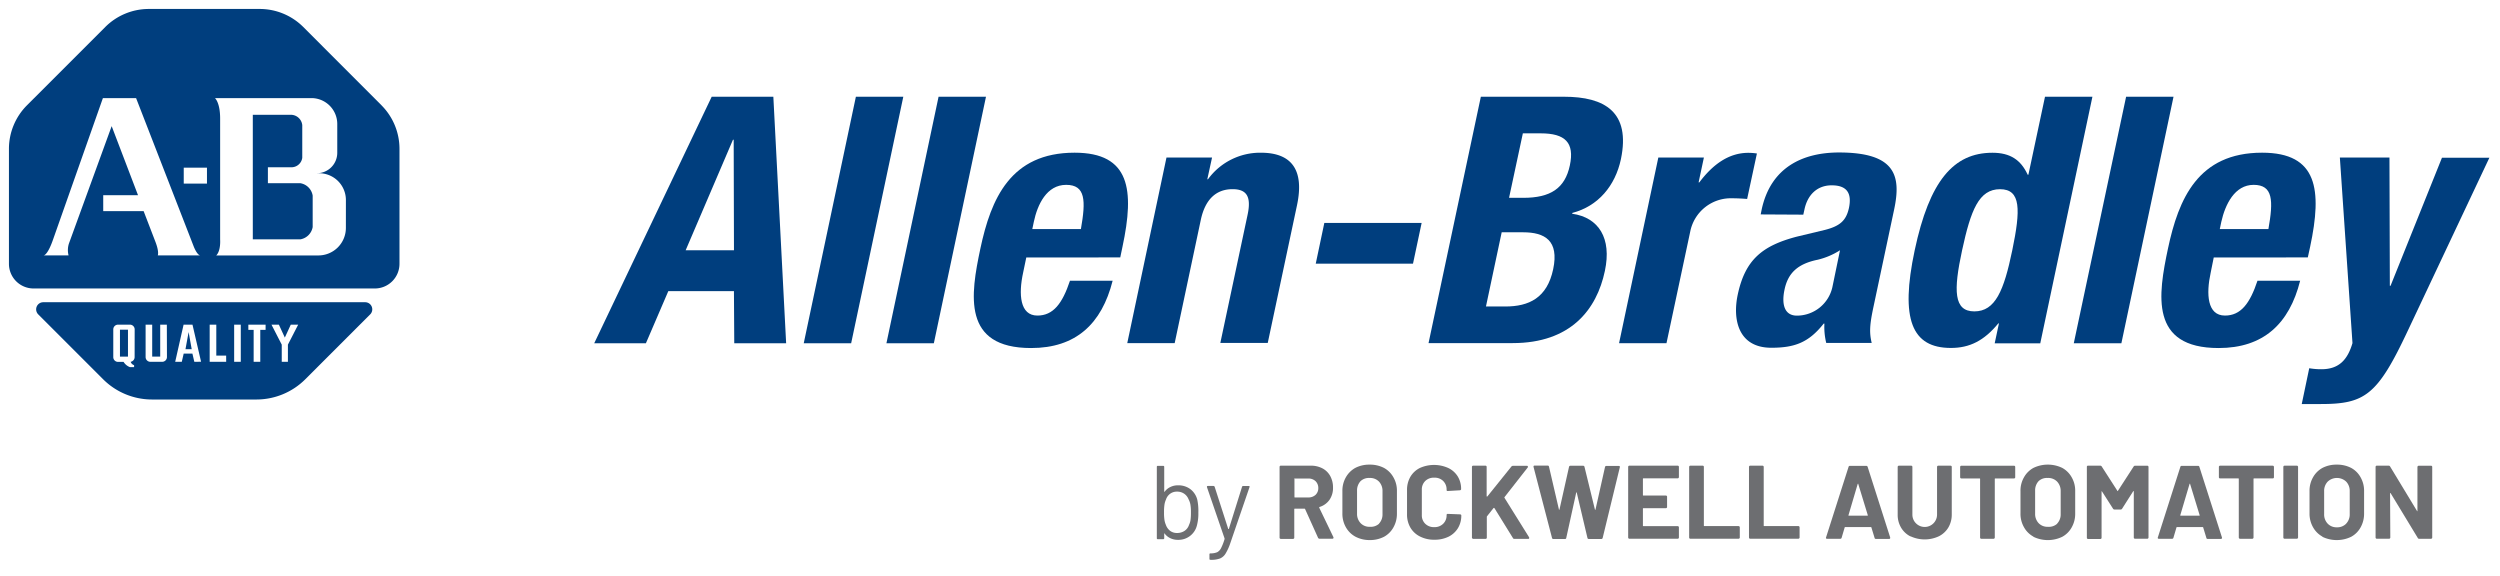<?xml version="1.0" encoding="utf-8"?>
<svg viewBox="0 0 139.505 32.13" xmlns="http://www.w3.org/2000/svg">
  <g id="layer1" transform="matrix(1, 0, 0, 1, 160.676, -85.595)">
    <g transform="translate(33.547,-72.532)" id="g3496">
      <path style="fill:#003e7e;stroke-width:0.265" class="cls-1" d="m -154.509,163.525 h 3.44 l 0.714,13.758 h -2.895 l -0.018,-2.91 h -3.662 l -1.251,2.91 h -2.884 z m -1.453,8.567 h 2.696 l -0.016,-6.167 h -0.04 z" id="path3248"/>
      <path style="fill:#003e7e;stroke-width:0.265" class="cls-1" d="m -146.463,163.525 h 2.646 l -2.91,13.758 h -2.646 z" id="path3250"/>
      <path style="fill:#003e7e;stroke-width:0.265" class="cls-1" d="m -141.849,163.525 h 2.646 l -2.91,13.758 h -2.646 z" id="path3252"/>
      <path style="fill:#003e7e;stroke-width:0.265" class="cls-1" d="m -136.954,172.495 -0.175,0.839 c -0.265,1.212 -0.185,2.402 0.794,2.402 0.884,0 1.394,-0.669 1.818,-1.942 h 2.381 c -0.609,2.405 -2.048,3.754 -4.551,3.754 -3.852,0 -3.379,-2.963 -2.828,-5.556 0.59,-2.77 1.677,-5.345 5.257,-5.345 3.098,0 3.35,2.074 2.672,5.249 l -0.124,0.595 z m 3.048,-1.587 c 0.278,-1.587 0.265,-2.466 -0.823,-2.466 -1.087,0 -1.601,1.098 -1.804,2.061 l -0.085,0.405 z" id="path3254"/>
      <path style="fill:#003e7e;stroke-width:0.265" class="cls-1" d="m -129.131,166.917 h 2.543 l -0.265,1.214 h 0.037 a 3.601,3.601 0 0 1 2.958,-1.482 c 1.654,0 2.445,0.9 2.008,2.942 l -1.63,7.673 h -2.646 l 1.519,-7.144 c 0.22,-1.021 -0.045,-1.437 -0.839,-1.437 -0.905,0 -1.524,0.558 -1.77,1.714 l -1.458,6.879 h -2.646 z" id="path3256"/>
      <path style="fill:#003e7e;stroke-width:0.265" class="cls-1" d="m -114.893,170.568 -0.482,2.273 h -5.427 l 0.479,-2.273 z" id="path3258"/>
      <path style="fill:#003e7e;stroke-width:0.265" class="cls-1" d="m -111.589,163.525 h 4.641 c 2.27,0 3.725,0.849 3.175,3.485 -0.315,1.482 -1.265,2.622 -2.715,3 v 0.045 c 1.474,0.209 2.212,1.363 1.82,3.191 -0.455,2.159 -1.91,4.027 -5.146,4.027 h -4.694 z m 1.574,5.641 h 0.794 c 1.519,0 2.326,-0.529 2.598,-1.807 0.273,-1.278 -0.265,-1.791 -1.622,-1.791 h -1 z m -1.289,6.064 h 1.079 c 1.323,0 2.334,-0.479 2.672,-2.08 0.339,-1.601 -0.466,-2.061 -1.68,-2.061 h -1.193 z" id="path3260"/>
      <path style="fill:#003e7e;stroke-width:0.265" class="cls-1" d="m -101.685,166.917 h 2.543 l -0.296,1.389 h 0.04 c 0.751,-1 1.64,-1.651 2.738,-1.651 a 3.209,3.209 0 0 1 0.476,0.037 l -0.545,2.537 c -0.265,-0.021 -0.55,-0.037 -0.815,-0.037 a 2.312,2.312 0 0 0 -2.363,1.868 l -1.323,6.218 h -2.646 z" id="path3262"/>
      <path style="fill:#003e7e;stroke-width:0.265" class="cls-1" d="m -95.973,170.092 0.053,-0.265 c 0.508,-2.381 2.318,-3.191 4.318,-3.191 3.159,0 3.474,1.302 3.077,3.175 l -1.156,5.445 c -0.204,0.963 -0.241,1.408 -0.098,2.006 h -2.537 a 3.752,3.752 0 0 1 -0.101,-1.079 h -0.04 c -0.847,1.079 -1.654,1.349 -2.924,1.349 -1.852,0 -2.167,-1.587 -1.873,-2.963 0.415,-1.95 1.371,-2.733 3.305,-3.239 l 1.577,-0.378 c 0.839,-0.217 1.169,-0.529 1.323,-1.214 0.167,-0.794 -0.077,-1.27 -0.963,-1.27 -0.807,0 -1.347,0.529 -1.519,1.349 l -0.064,0.288 z m 4.426,2 a 4.069,4.069 0 0 1 -1.246,0.529 c -1.127,0.23 -1.662,0.754 -1.852,1.677 -0.167,0.794 -0.016,1.442 0.696,1.442 a 2.032,2.032 0 0 0 1.976,-1.587 z" id="path3264"/>
      <path style="fill:#003e7e;stroke-width:0.265" class="cls-1" d="m -82.678,176.172 h -0.034 c -0.794,0.968 -1.601,1.371 -2.646,1.371 -2.178,0 -2.842,-1.587 -2.021,-5.45 0.82,-3.863 2.162,-5.442 4.337,-5.442 1,0 1.587,0.402 1.968,1.225 h 0.04 l 0.926,-4.35 h 2.646 l -2.91,13.758 h -2.543 z m -1.373,-0.669 c 1.172,0 1.651,-1.159 2.117,-3.41 0.466,-2.252 0.495,-3.408 -0.683,-3.408 -1.177,0 -1.63,1.156 -2.117,3.408 -0.487,2.252 -0.471,3.41 0.683,3.41 z" id="path3266"/>
      <path style="fill:#003e7e;stroke-width:0.265" class="cls-1" d="m -75.582,163.525 h 2.646 l -2.91,13.758 h -2.656 z" id="path3268"/>
      <path style="fill:#003e7e;stroke-width:0.265" class="cls-1" d="m -70.692,172.495 -0.169,0.839 c -0.265,1.212 -0.191,2.402 0.794,2.402 0.884,0 1.392,-0.669 1.815,-1.942 h 2.381 c -0.606,2.405 -2.051,3.754 -4.551,3.754 -3.85,0 -3.373,-2.963 -2.823,-5.556 0.59,-2.77 1.675,-5.345 5.252,-5.345 3.104,0 3.355,2.074 2.68,5.249 l -0.13,0.595 z m 3.051,-1.587 c 0.28,-1.587 0.265,-2.466 -0.826,-2.466 -1.058,0 -1.587,1.098 -1.802,2.061 l -0.085,0.405 z" id="path3270"/>
      <path style="fill:#003e7e;stroke-width:0.265" class="cls-1" d="m -65.363,178.675 a 3.847,3.847 0 0 0 0.68,0.056 c 0.979,0 1.46,-0.529 1.733,-1.458 l -0.704,-10.356 h 2.768 l 0.021,7.157 h 0.04 l 2.868,-7.144 h 2.646 l -4.556,9.66 c -1.683,3.582 -2.381,4.083 -4.85,4.083 h -1.064 z" id="path3272"/>
      <polygon transform="matrix(0.265,0,0,0.265,-204.026,149.785)" style="fill:#003e7e" class="cls-1" points="77.36,105.01 76.71,101.4 76.05,105.01 " id="polygon3276"/>
      <rect style="fill:#003e7e;stroke-width:0.265" class="cls-1" x="-187.529" y="176.524" width="0.447" height="1.503" id="rect3278"/>
      <path style="fill:#003e7e;stroke-width:0.265" class="cls-1" d="m -173.842,174.992 h -17.968 a 0.397,0.397 0 0 0 -0.28,0.677 l 3.619,3.619 a 3.863,3.863 0 0 0 2.733,1.132 h 5.821 a 3.863,3.863 0 0 0 2.733,-1.132 l 3.619,-3.619 a 0.397,0.397 0 0 0 -0.278,-0.677 z m -12.869,3.059 a 0.265,0.265 0 0 1 -0.22,0.265 0.286,0.286 0 0 0 0.191,0.188 v 0 0.108 h -0.238 a 0.709,0.709 0 0 1 -0.349,-0.291 h -0.31 a 0.265,0.265 0 0 1 -0.265,-0.265 v -1.548 a 0.265,0.265 0 0 1 0.265,-0.265 h 0.664 a 0.265,0.265 0 0 1 0.265,0.265 z m 1.804,0 a 0.265,0.265 0 0 1 -0.265,0.265 h -0.661 a 0.265,0.265 0 0 1 -0.265,-0.265 v -1.807 h 0.368 v 1.783 h 0.447 v -1.783 h 0.37 z m 1.527,0.265 -0.106,-0.458 h -0.487 l -0.106,0.458 h -0.368 l 0.468,-2.072 h 0.497 l 0.479,2.069 z m 1.778,0 h -0.921 v -2.072 h 0.37 v 1.725 h 0.55 z m 0.815,0 h -0.37 v -2.072 h 0.37 z m 1.384,-1.783 h -0.296 v 1.783 h -0.37 v -1.783 h -0.296 v -0.288 h 0.963 z m 1.246,0.826 v 0.958 h -0.344 v -0.958 l -0.572,-1.114 h 0.413 l 0.331,0.72 0.331,-0.72 h 0.413 z" id="path3280"/>
      <path style="fill:#003e7e;stroke-width:0.265" class="cls-1" d="m -177.475,168.348 h -1.799 v -0.889 h 1.365 a 0.609,0.609 0 0 0 0.553,-0.529 v -1.82 a 0.643,0.643 0 0 0 -0.672,-0.577 h -2.088 v 6.948 h 2.664 a 0.841,0.841 0 0 0 0.677,-0.685 v -1.752 a 0.836,0.836 0 0 0 -0.701,-0.696 z" id="path3282"/>
      <path style="fill:#003e7e;stroke-width:0.265" class="cls-1" d="m -172.932,164.004 -4.371,-4.374 a 3.44,3.44 0 0 0 -2.424,-1.003 h -6.194 a 3.44,3.44 0 0 0 -2.424,1.003 l -4.374,4.374 a 3.44,3.44 0 0 0 -1.005,2.426 v 6.419 a 1.376,1.376 0 0 0 1.378,1.376 h 19.037 a 1.378,1.378 0 0 0 1.378,-1.378 v -6.416 a 3.44,3.44 0 0 0 -1.003,-2.426 z m -12.486,8.374 c 0,0 0.087,-0.188 -0.13,-0.751 l -0.661,-1.72 h -2.254 v -0.886 h 1.942 l -1.471,-3.855 -2.381,6.54 a 1.188,1.188 0 0 0 -0.024,0.672 h -1.394 c 0.066,0 0.265,-0.124 0.529,-0.886 l 2.781,-7.89 h 1.852 l 3.223,8.297 c 0,0 0.164,0.423 0.341,0.479 z m 2.744,-4.006 h -1.296 v -0.889 h 1.296 z m 7.752,2.474 a 1.535,1.535 0 0 1 -1.535,1.535 h -5.699 c 0.265,-0.265 0.217,-0.886 0.217,-0.886 v -6.752 c 0,-0.902 -0.288,-1.14 -0.288,-1.14 h 5.453 a 1.445,1.445 0 0 1 1.371,1.442 v 1.606 a 1.14,1.14 0 0 1 -1.14,1.143 h 0.122 a 1.495,1.495 0 0 1 1.5,1.495 z" id="path3284"/>
      <path style="fill:#6d6e71;stroke-width:0.265" class="cls-2" d="m -127.353,186.719 a 2.556,2.556 0 0 1 -0.082,0.738 1.058,1.058 0 0 1 -1.058,0.794 0.939,0.939 0 0 1 -0.426,-0.093 0.825,0.825 0 0 1 -0.32,-0.265 c 0,0 0,0 -0.018,0 -0.018,0 0,0 0,0.013 v 0.251 a 0.053,0.053 0 0 1 -0.058,0.058 h -0.299 a 0.05,0.05 0 0 1 -0.056,-0.058 v -3.977 c 0,-0.04 0.018,-0.058 0.056,-0.058 h 0.299 a 0.053,0.053 0 0 1 0.058,0.058 v 1.373 a 0.016,0.016 0 0 0 0,0.016 c 0,0 0.013,0 0.021,0 a 0.833,0.833 0 0 1 0.32,-0.265 0.942,0.942 0 0 1 0.426,-0.095 1.109,1.109 0 0 1 0.693,0.214 1.082,1.082 0 0 1 0.384,0.585 3.019,3.019 0 0 1 0.061,0.709 z m -0.437,0.429 a 2.979,2.979 0 0 0 0.024,-0.429 2.447,2.447 0 0 0 -0.032,-0.447 1.008,1.008 0 0 0 -0.103,-0.288 0.664,0.664 0 0 0 -0.243,-0.307 0.68,0.68 0 0 0 -0.402,-0.116 0.616,0.616 0 0 0 -0.381,0.119 0.638,0.638 0 0 0 -0.23,0.318 1.058,1.058 0 0 0 -0.085,0.28 2.701,2.701 0 0 0 -0.026,0.442 2.646,2.646 0 0 0 0.026,0.434 1.159,1.159 0 0 0 0.079,0.265 0.712,0.712 0 0 0 0.233,0.328 0.622,0.622 0 0 0 0.389,0.122 0.743,0.743 0 0 0 0.423,-0.122 0.64,0.64 0 0 0 0.246,-0.333 0.955,0.955 0 0 0 0.082,-0.265 z" id="path3288"/>
      <path style="fill:#6d6e71;stroke-width:0.265" class="cls-2" d="m -126.733,189.298 v -0.233 a 0.05,0.05 0 0 1 0.058,-0.058 h 0.021 a 0.929,0.929 0 0 0 0.355,-0.066 0.529,0.529 0 0 0 0.214,-0.228 3.069,3.069 0 0 0 0.196,-0.505 c 0,-0.016 0,-0.026 0,-0.034 l -0.984,-2.865 v -0.024 c 0,-0.026 0.016,-0.04 0.05,-0.04 h 0.31 a 0.071,0.071 0 0 1 0.071,0.048 l 0.757,2.352 a 0.013,0.013 0 0 0 0.016,0 0.021,0.021 0 0 0 0.018,0 l 0.736,-2.352 a 0.066,0.066 0 0 1 0.069,-0.048 h 0.304 c 0.042,0 0.058,0.021 0.045,0.064 l -1.077,3.141 a 2.842,2.842 0 0 1 -0.265,0.577 0.664,0.664 0 0 1 -0.307,0.265 1.402,1.402 0 0 1 -0.516,0.074 h -0.04 c -0.018,-0.008 -0.032,-0.026 -0.032,-0.066 z" id="path3290"/>
      <path style="fill:#6d6e71;stroke-width:0.265" class="cls-2" d="m -120.667,188.15 -0.728,-1.614 a 0.037,0.037 0 0 0 -0.034,-0.024 h -0.542 a 0.026,0.026 0 0 0 -0.029,0.029 v 1.587 a 0.066,0.066 0 0 1 -0.018,0.05 0.077,0.077 0 0 1 -0.05,0.021 h -0.683 a 0.066,0.066 0 0 1 -0.048,-0.021 0.058,0.058 0 0 1 -0.021,-0.05 v -3.948 a 0.066,0.066 0 0 1 0.021,-0.05 0.064,0.064 0 0 1 0.048,-0.018 h 1.667 a 1.381,1.381 0 0 1 0.656,0.151 1.058,1.058 0 0 1 0.437,0.431 1.323,1.323 0 0 1 0.153,0.646 1.154,1.154 0 0 1 -0.198,0.68 1.058,1.058 0 0 1 -0.553,0.397 0.034,0.034 0 0 0 -0.018,0.042 l 0.794,1.648 a 0.079,0.079 0 0 1 0,0.034 q 0,0.048 -0.064,0.048 h -0.717 a 0.087,0.087 0 0 1 -0.071,-0.04 z m -1.323,-3.291 v 0.995 c 0,0.021 0,0.032 0.029,0.032 h 0.749 a 0.571,0.571 0 0 0 0.4,-0.146 0.511,0.511 0 0 0 0.153,-0.381 0.529,0.529 0 0 0 -0.153,-0.381 0.561,0.561 0 0 0 -0.4,-0.148 h -0.765 a 0.026,0.026 0 0 0 -0.029,0.018 z" id="path3292"/>
      <path style="fill:#6d6e71;stroke-width:0.265" class="cls-2" d="m -118.595,188.071 a 1.352,1.352 0 0 1 -0.529,-0.529 1.524,1.524 0 0 1 -0.191,-0.77 v -1.241 a 1.511,1.511 0 0 1 0.191,-0.765 1.371,1.371 0 0 1 0.529,-0.529 1.691,1.691 0 0 1 0.794,-0.183 1.712,1.712 0 0 1 0.807,0.183 1.344,1.344 0 0 1 0.529,0.529 1.487,1.487 0 0 1 0.193,0.765 v 1.246 a 1.527,1.527 0 0 1 -0.193,0.775 1.323,1.323 0 0 1 -0.529,0.529 1.712,1.712 0 0 1 -0.807,0.183 1.691,1.691 0 0 1 -0.794,-0.193 z m 1.323,-0.725 a 0.746,0.746 0 0 0 0.196,-0.529 v -1.283 a 0.757,0.757 0 0 0 -0.193,-0.529 0.683,0.683 0 0 0 -0.529,-0.206 0.675,0.675 0 0 0 -0.503,0.177 0.757,0.757 0 0 0 -0.196,0.529 v 1.283 a 0.746,0.746 0 0 0 0.196,0.529 0.675,0.675 0 0 0 0.516,0.206 0.691,0.691 0 0 0 0.511,-0.167 z" id="path3294"/>
      <path style="fill:#6d6e71;stroke-width:0.265" class="cls-2" d="m -114.994,188.06 a 1.281,1.281 0 0 1 -0.529,-0.497 1.447,1.447 0 0 1 -0.185,-0.741 v -1.344 a 1.447,1.447 0 0 1 0.185,-0.741 1.275,1.275 0 0 1 0.529,-0.495 1.931,1.931 0 0 1 1.587,0 1.262,1.262 0 0 1 0.529,0.471 1.323,1.323 0 0 1 0.188,0.709 c 0,0.034 -0.024,0.056 -0.069,0.064 l -0.683,0.04 v 0 c -0.04,0 -0.058,-0.021 -0.058,-0.064 a 0.659,0.659 0 0 0 -0.191,-0.495 0.672,0.672 0 0 0 -0.497,-0.185 0.68,0.68 0 0 0 -0.503,0.185 0.659,0.659 0 0 0 -0.191,0.495 v 1.405 a 0.646,0.646 0 0 0 0.191,0.487 0.683,0.683 0 0 0 0.503,0.188 0.675,0.675 0 0 0 0.497,-0.188 0.646,0.646 0 0 0 0.191,-0.487 c 0,-0.045 0.024,-0.064 0.069,-0.064 l 0.683,0.026 a 0.077,0.077 0 0 1 0.048,0.018 0.048,0.048 0 0 1 0.021,0.04 1.349,1.349 0 0 1 -0.188,0.712 1.281,1.281 0 0 1 -0.529,0.479 1.765,1.765 0 0 1 -0.794,0.167 1.717,1.717 0 0 1 -0.804,-0.185 z" id="path3296"/>
      <path style="fill:#6d6e71;stroke-width:0.265" class="cls-2" d="m -112.065,188.171 a 0.058,0.058 0 0 1 -0.021,-0.05 v -3.94 a 0.066,0.066 0 0 1 0.021,-0.05 0.064,0.064 0 0 1 0.048,-0.018 h 0.683 a 0.064,0.064 0 0 1 0.069,0.069 v 1.63 c 0,0.013 0,0.021 0.013,0.021 0.013,0 0.013,0 0.024,0 l 1.344,-1.672 a 0.114,0.114 0 0 1 0.087,-0.04 h 0.77 c 0.029,0 0.05,0 0.058,0.026 a 0.071,0.071 0 0 1 0,0.061 l -1.299,1.659 a 0.037,0.037 0 0 0 0,0.042 l 1.376,2.207 a 0.212,0.212 0 0 1 0,0.04 c 0,0.029 -0.018,0.042 -0.058,0.042 h -0.767 a 0.082,0.082 0 0 1 -0.082,-0.048 l -1.037,-1.677 a 0.021,0.021 0 0 0 -0.018,0 0.032,0.032 0 0 0 -0.024,0 l -0.365,0.46 a 0.095,0.095 0 0 0 -0.013,0.034 v 1.159 a 0.066,0.066 0 0 1 -0.018,0.05 0.077,0.077 0 0 1 -0.05,0.021 h -0.683 a 0.066,0.066 0 0 1 -0.056,-0.026 z" id="path3298"/>
      <path style="fill:#6d6e71;stroke-width:0.265" class="cls-2" d="m -107.62,188.134 -1.029,-3.953 v -0.021 c 0,-0.037 0.024,-0.053 0.066,-0.053 h 0.722 a 0.071,0.071 0 0 1 0.074,0.058 l 0.553,2.381 c 0,0.016 0,0.024 0.018,0.024 0.018,0 0.013,0 0.018,-0.024 l 0.529,-2.365 a 0.077,0.077 0 0 1 0.077,-0.064 h 0.704 a 0.077,0.077 0 0 1 0.082,0.058 l 0.582,2.381 c 0,0 0,0.018 0.018,0.018 0.018,0 0.013,0 0.016,-0.018 l 0.529,-2.365 a 0.074,0.074 0 0 1 0.077,-0.064 h 0.685 c 0.056,0 0.077,0.024 0.066,0.074 l -0.958,3.945 a 0.077,0.077 0 0 1 -0.079,0.058 h -0.693 a 0.074,0.074 0 0 1 -0.077,-0.058 l -0.595,-2.521 q 0,-0.024 -0.016,-0.024 c 0,0 -0.013,0 -0.018,0.024 l -0.553,2.516 a 0.069,0.069 0 0 1 -0.074,0.064 h -0.648 a 0.079,0.079 0 0 1 -0.077,-0.071 z" id="path3300"/>
      <path style="fill:#6d6e71;stroke-width:0.265" class="cls-2" d="m -100.558,184.798 a 0.058,0.058 0 0 1 -0.048,0.021 h -1.91 a 0.026,0.026 0 0 0 -0.029,0.029 v 0.902 c 0,0.021 0,0.029 0.029,0.029 h 1.251 a 0.071,0.071 0 0 1 0.05,0.021 0.066,0.066 0 0 1 0.018,0.05 v 0.564 a 0.066,0.066 0 0 1 -0.018,0.05 0.071,0.071 0 0 1 -0.05,0.021 h -1.251 c -0.021,0 -0.029,0 -0.029,0.029 v 0.942 c 0,0.021 0,0.029 0.029,0.029 h 1.91 a 0.066,0.066 0 0 1 0.048,0.021 0.064,0.064 0 0 1 0.021,0.05 v 0.564 a 0.058,0.058 0 0 1 -0.021,0.05 0.066,0.066 0 0 1 -0.048,0.021 h -2.691 a 0.071,0.071 0 0 1 -0.071,-0.071 v -3.94 a 0.077,0.077 0 0 1 0.021,-0.05 0.066,0.066 0 0 1 0.05,-0.018 h 2.691 a 0.064,0.064 0 0 1 0.048,0.018 0.066,0.066 0 0 1 0.021,0.05 v 0.566 a 0.058,0.058 0 0 1 -0.021,0.05 z" id="path3302"/>
      <path style="fill:#6d6e71;stroke-width:0.265" class="cls-2" d="m -99.944,188.171 a 0.069,0.069 0 0 1 -0.021,-0.05 v -3.94 a 0.077,0.077 0 0 1 0.021,-0.05 0.064,0.064 0 0 1 0.048,-0.018 h 0.683 a 0.064,0.064 0 0 1 0.069,0.069 v 3.273 a 0.026,0.026 0 0 0 0.029,0.029 h 1.905 a 0.071,0.071 0 0 1 0.071,0.071 v 0.564 a 0.069,0.069 0 0 1 -0.021,0.05 0.071,0.071 0 0 1 -0.05,0.021 h -2.686 a 0.066,0.066 0 0 1 -0.048,-0.018 z" id="path3304"/>
      <path style="fill:#6d6e71;stroke-width:0.265" class="cls-2" d="m -96.605,188.171 a 0.069,0.069 0 0 1 -0.021,-0.05 v -3.94 a 0.077,0.077 0 0 1 0.021,-0.05 0.066,0.066 0 0 1 0.05,-0.018 h 0.68 a 0.066,0.066 0 0 1 0.05,0.018 0.077,0.077 0 0 1 0.021,0.05 v 3.273 c 0,0.021 0,0.029 0.029,0.029 h 1.902 a 0.069,0.069 0 0 1 0.05,0.021 0.071,0.071 0 0 1 0.021,0.05 v 0.564 a 0.071,0.071 0 0 1 -0.071,0.071 h -2.691 a 0.069,0.069 0 0 1 -0.042,-0.018 z" id="path3306"/>
      <path style="fill:#6d6e71;stroke-width:0.265" class="cls-2" d="m -89.62,188.134 -0.175,-0.572 c 0,-0.016 -0.019,-0.024 -0.029,-0.024 h -1.434 c 0,0 -0.021,0 -0.029,0.024 l -0.169,0.572 a 0.074,0.074 0 0 1 -0.074,0.058 h -0.741 a 0.069,0.069 0 0 1 -0.053,-0.021 0.066,0.066 0 0 1 0,-0.061 l 1.254,-3.929 a 0.071,0.071 0 0 1 0.074,-0.058 h 0.915 a 0.077,0.077 0 0 1 0.077,0.058 l 1.257,3.937 a 0.053,0.053 0 0 1 0,0.029 c 0,0.034 -0.021,0.053 -0.064,0.053 h -0.741 a 0.074,0.074 0 0 1 -0.069,-0.066 z m -1.429,-1.23 h 1.027 c 0.024,0 0.029,0 0.024,-0.034 l -0.529,-1.73 c 0,-0.016 0,-0.021 -0.016,-0.021 -0.016,0 0,0 -0.019,0.021 l -0.511,1.73 c -0.008,0.024 0,0.034 0.024,0.034 z" id="path3308"/>
      <path style="fill:#6d6e71;stroke-width:0.265" class="cls-2" d="m -87.609,188.063 a 1.27,1.27 0 0 1 -0.529,-0.492 1.392,1.392 0 0 1 -0.191,-0.73 v -2.659 a 0.077,0.077 0 0 1 0.021,-0.05 0.064,0.064 0 0 1 0.048,-0.018 h 0.683 a 0.069,0.069 0 0 1 0.05,0.018 0.074,0.074 0 0 1 0.019,0.05 v 2.662 a 0.688,0.688 0 1 0 1.376,0 v -2.662 a 0.077,0.077 0 0 1 0.021,-0.05 0.064,0.064 0 0 1 0.048,-0.018 h 0.683 a 0.064,0.064 0 0 1 0.069,0.069 v 2.646 a 1.416,1.416 0 0 1 -0.188,0.73 1.291,1.291 0 0 1 -0.529,0.492 1.868,1.868 0 0 1 -1.587,0 z" id="path3310"/>
      <path style="fill:#6d6e71;stroke-width:0.265" class="cls-2" d="m -81.789,184.134 a 0.074,0.074 0 0 1 0.019,0.05 v 0.572 a 0.064,0.064 0 0 1 -0.069,0.069 h -1.042 a 0.026,0.026 0 0 0 -0.029,0.029 v 3.268 a 0.071,0.071 0 0 1 -0.071,0.071 h -0.68 a 0.071,0.071 0 0 1 -0.05,-0.021 0.066,0.066 0 0 1 -0.019,-0.05 v -3.268 a 0.026,0.026 0 0 0 -0.029,-0.029 h -1.013 a 0.066,0.066 0 0 1 -0.05,-0.018 0.071,0.071 0 0 1 -0.021,-0.05 v -0.574 a 0.077,0.077 0 0 1 0.021,-0.05 0.066,0.066 0 0 1 0.05,-0.018 h 2.934 a 0.069,0.069 0 0 1 0.05,0.021 z" id="path3312"/>
      <path style="fill:#6d6e71;stroke-width:0.265" class="cls-2" d="m -80.754,188.071 a 1.323,1.323 0 0 1 -0.529,-0.529 1.5,1.5 0 0 1 -0.193,-0.77 v -1.241 a 1.487,1.487 0 0 1 0.193,-0.765 1.344,1.344 0 0 1 0.529,-0.529 1.852,1.852 0 0 1 1.609,0 1.344,1.344 0 0 1 0.529,0.529 1.487,1.487 0 0 1 0.193,0.765 v 1.246 a 1.527,1.527 0 0 1 -0.193,0.775 1.323,1.323 0 0 1 -0.529,0.529 1.852,1.852 0 0 1 -1.609,0 z m 1.323,-0.725 a 0.738,0.738 0 0 0 0.198,-0.529 v -1.283 a 0.757,0.757 0 0 0 -0.196,-0.529 0.683,0.683 0 0 0 -0.529,-0.206 0.675,0.675 0 0 0 -0.508,0.177 0.757,0.757 0 0 0 -0.193,0.529 v 1.283 a 0.746,0.746 0 0 0 0.193,0.529 0.675,0.675 0 0 0 0.516,0.206 0.685,0.685 0 0 0 0.516,-0.167 z" id="path3314"/>
      <path style="fill:#6d6e71;stroke-width:0.265" class="cls-2" d="m -75.084,184.115 h 0.683 a 0.064,0.064 0 0 1 0.048,0.018 0.077,0.077 0 0 1 0.021,0.05 v 3.937 a 0.069,0.069 0 0 1 -0.021,0.05 0.066,0.066 0 0 1 -0.048,0.021 h -0.683 a 0.066,0.066 0 0 1 -0.048,-0.021 0.058,0.058 0 0 1 -0.021,-0.05 v -2.566 c 0,-0.016 0,-0.024 -0.013,-0.024 -0.013,0 0,0 -0.024,0.016 l -0.616,0.968 a 0.09,0.09 0 0 1 -0.082,0.045 h -0.344 a 0.09,0.09 0 0 1 -0.079,-0.045 l -0.619,-0.968 c 0,0 -0.016,-0.016 -0.021,0 -0.005,0.016 0,0 0,0.026 v 2.561 a 0.066,0.066 0 0 1 -0.019,0.05 0.077,0.077 0 0 1 -0.05,0.021 h -0.683 a 0.077,0.077 0 0 1 -0.05,-0.021 0.066,0.066 0 0 1 -0.019,-0.05 v -3.953 a 0.064,0.064 0 0 1 0.069,-0.069 h 0.677 a 0.098,0.098 0 0 1 0.082,0.045 l 0.873,1.357 c 0,0.024 0.024,0.024 0.034,0 l 0.878,-1.357 a 0.098,0.098 0 0 1 0.074,-0.042 z" id="path3316"/>
      <path style="fill:#6d6e71;stroke-width:0.265" class="cls-2" d="m -71.105,188.134 -0.175,-0.572 c 0,-0.016 -0.019,-0.024 -0.029,-0.024 h -1.434 c 0,0 -0.021,0 -0.029,0.024 l -0.169,0.572 a 0.074,0.074 0 0 1 -0.074,0.058 H -73.756 a 0.069,0.069 0 0 1 -0.053,-0.021 0.066,0.066 0 0 1 0,-0.061 l 1.254,-3.929 a 0.069,0.069 0 0 1 0.074,-0.058 h 0.915 a 0.071,0.071 0 0 1 0.074,0.058 l 1.259,3.937 a 0.095,0.095 0 0 1 0,0.029 c 0,0.034 -0.021,0.053 -0.064,0.053 h -0.741 a 0.074,0.074 0 0 1 -0.069,-0.066 z m -1.423,-1.23 h 1.027 c 0.021,0 0.029,0 0.021,-0.034 l -0.529,-1.73 c 0,-0.016 0,-0.021 -0.016,-0.021 -0.016,0 -0.013,0 -0.019,0.021 l -0.513,1.73 c -0.008,0.024 0,0.034 0.029,0.034 z" id="path3318"/>
      <path style="fill:#6d6e71;stroke-width:0.265" class="cls-2" d="m -67.353,184.134 a 0.066,0.066 0 0 1 0.021,0.05 v 0.572 a 0.064,0.064 0 0 1 -0.021,0.05 0.064,0.064 0 0 1 -0.048,0.018 h -1.042 a 0.026,0.026 0 0 0 -0.029,0.029 v 3.268 a 0.071,0.071 0 0 1 -0.071,0.071 h -0.68 a 0.071,0.071 0 0 1 -0.071,-0.071 v -3.268 a 0.026,0.026 0 0 0 -0.029,-0.029 h -1.013 a 0.064,0.064 0 0 1 -0.048,-0.018 0.064,0.064 0 0 1 -0.021,-0.05 v -0.574 a 0.066,0.066 0 0 1 0.021,-0.05 0.064,0.064 0 0 1 0.048,-0.018 h 2.937 a 0.064,0.064 0 0 1 0.048,0.021 z" id="path3320"/>
      <path style="fill:#6d6e71;stroke-width:0.265" class="cls-2" d="m -66.787,188.171 a 0.069,0.069 0 0 1 -0.021,-0.05 v -3.94 a 0.077,0.077 0 0 1 0.021,-0.05 0.066,0.066 0 0 1 0.05,-0.018 h 0.68 a 0.066,0.066 0 0 1 0.05,0.018 0.077,0.077 0 0 1 0.021,0.05 v 3.937 a 0.071,0.071 0 0 1 -0.071,0.071 h -0.68 a 0.069,0.069 0 0 1 -0.05,-0.018 z" id="path3322"/>
      <path style="fill:#6d6e71;stroke-width:0.265" class="cls-2" d="m -64.625,188.071 a 1.336,1.336 0 0 1 -0.529,-0.529 1.527,1.527 0 0 1 -0.193,-0.77 v -1.241 a 1.513,1.513 0 0 1 0.193,-0.765 1.352,1.352 0 0 1 0.529,-0.529 1.688,1.688 0 0 1 0.794,-0.183 1.704,1.704 0 0 1 0.807,0.183 1.323,1.323 0 0 1 0.529,0.529 1.513,1.513 0 0 1 0.193,0.765 v 1.246 a 1.553,1.553 0 0 1 -0.193,0.775 1.323,1.323 0 0 1 -0.529,0.529 1.852,1.852 0 0 1 -1.606,0 z m 1.323,-0.725 a 0.738,0.738 0 0 0 0.198,-0.529 v -1.283 a 0.746,0.746 0 0 0 -0.196,-0.529 0.751,0.751 0 0 0 -1.035,0 0.746,0.746 0 0 0 -0.196,0.529 v 1.283 a 0.736,0.736 0 0 0 0.196,0.529 0.675,0.675 0 0 0 0.513,0.206 0.685,0.685 0 0 0 0.513,-0.196 z" id="path3324"/>
      <path style="fill:#6d6e71;stroke-width:0.265" class="cls-2" d="m -59.299,184.134 a 0.066,0.066 0 0 1 0.05,-0.018 h 0.68 a 0.069,0.069 0 0 1 0.05,0.018 0.074,0.074 0 0 1 0.019,0.05 v 3.937 a 0.066,0.066 0 0 1 -0.019,0.05 0.071,0.071 0 0 1 -0.05,0.021 h -0.659 a 0.079,0.079 0 0 1 -0.079,-0.048 l -1.511,-2.492 c 0,0 -0.016,-0.016 -0.021,-0.016 -0.005,0 -0.013,0 -0.013,0.026 l 0.013,2.458 a 0.071,0.071 0 0 1 -0.071,0.071 h -0.68 a 0.071,0.071 0 0 1 -0.071,-0.071 v -3.94 a 0.077,0.077 0 0 1 0.021,-0.05 0.066,0.066 0 0 1 0.05,-0.018 h 0.656 a 0.085,0.085 0 0 1 0.082,0.045 l 1.503,2.482 c 0,0 0.016,0.018 0.024,0.016 0.008,-0.003 0,0 0,-0.026 v -2.447 a 0.077,0.077 0 0 1 0.026,-0.048 z" id="path3326"/>
    </g>
  </g>
</svg>